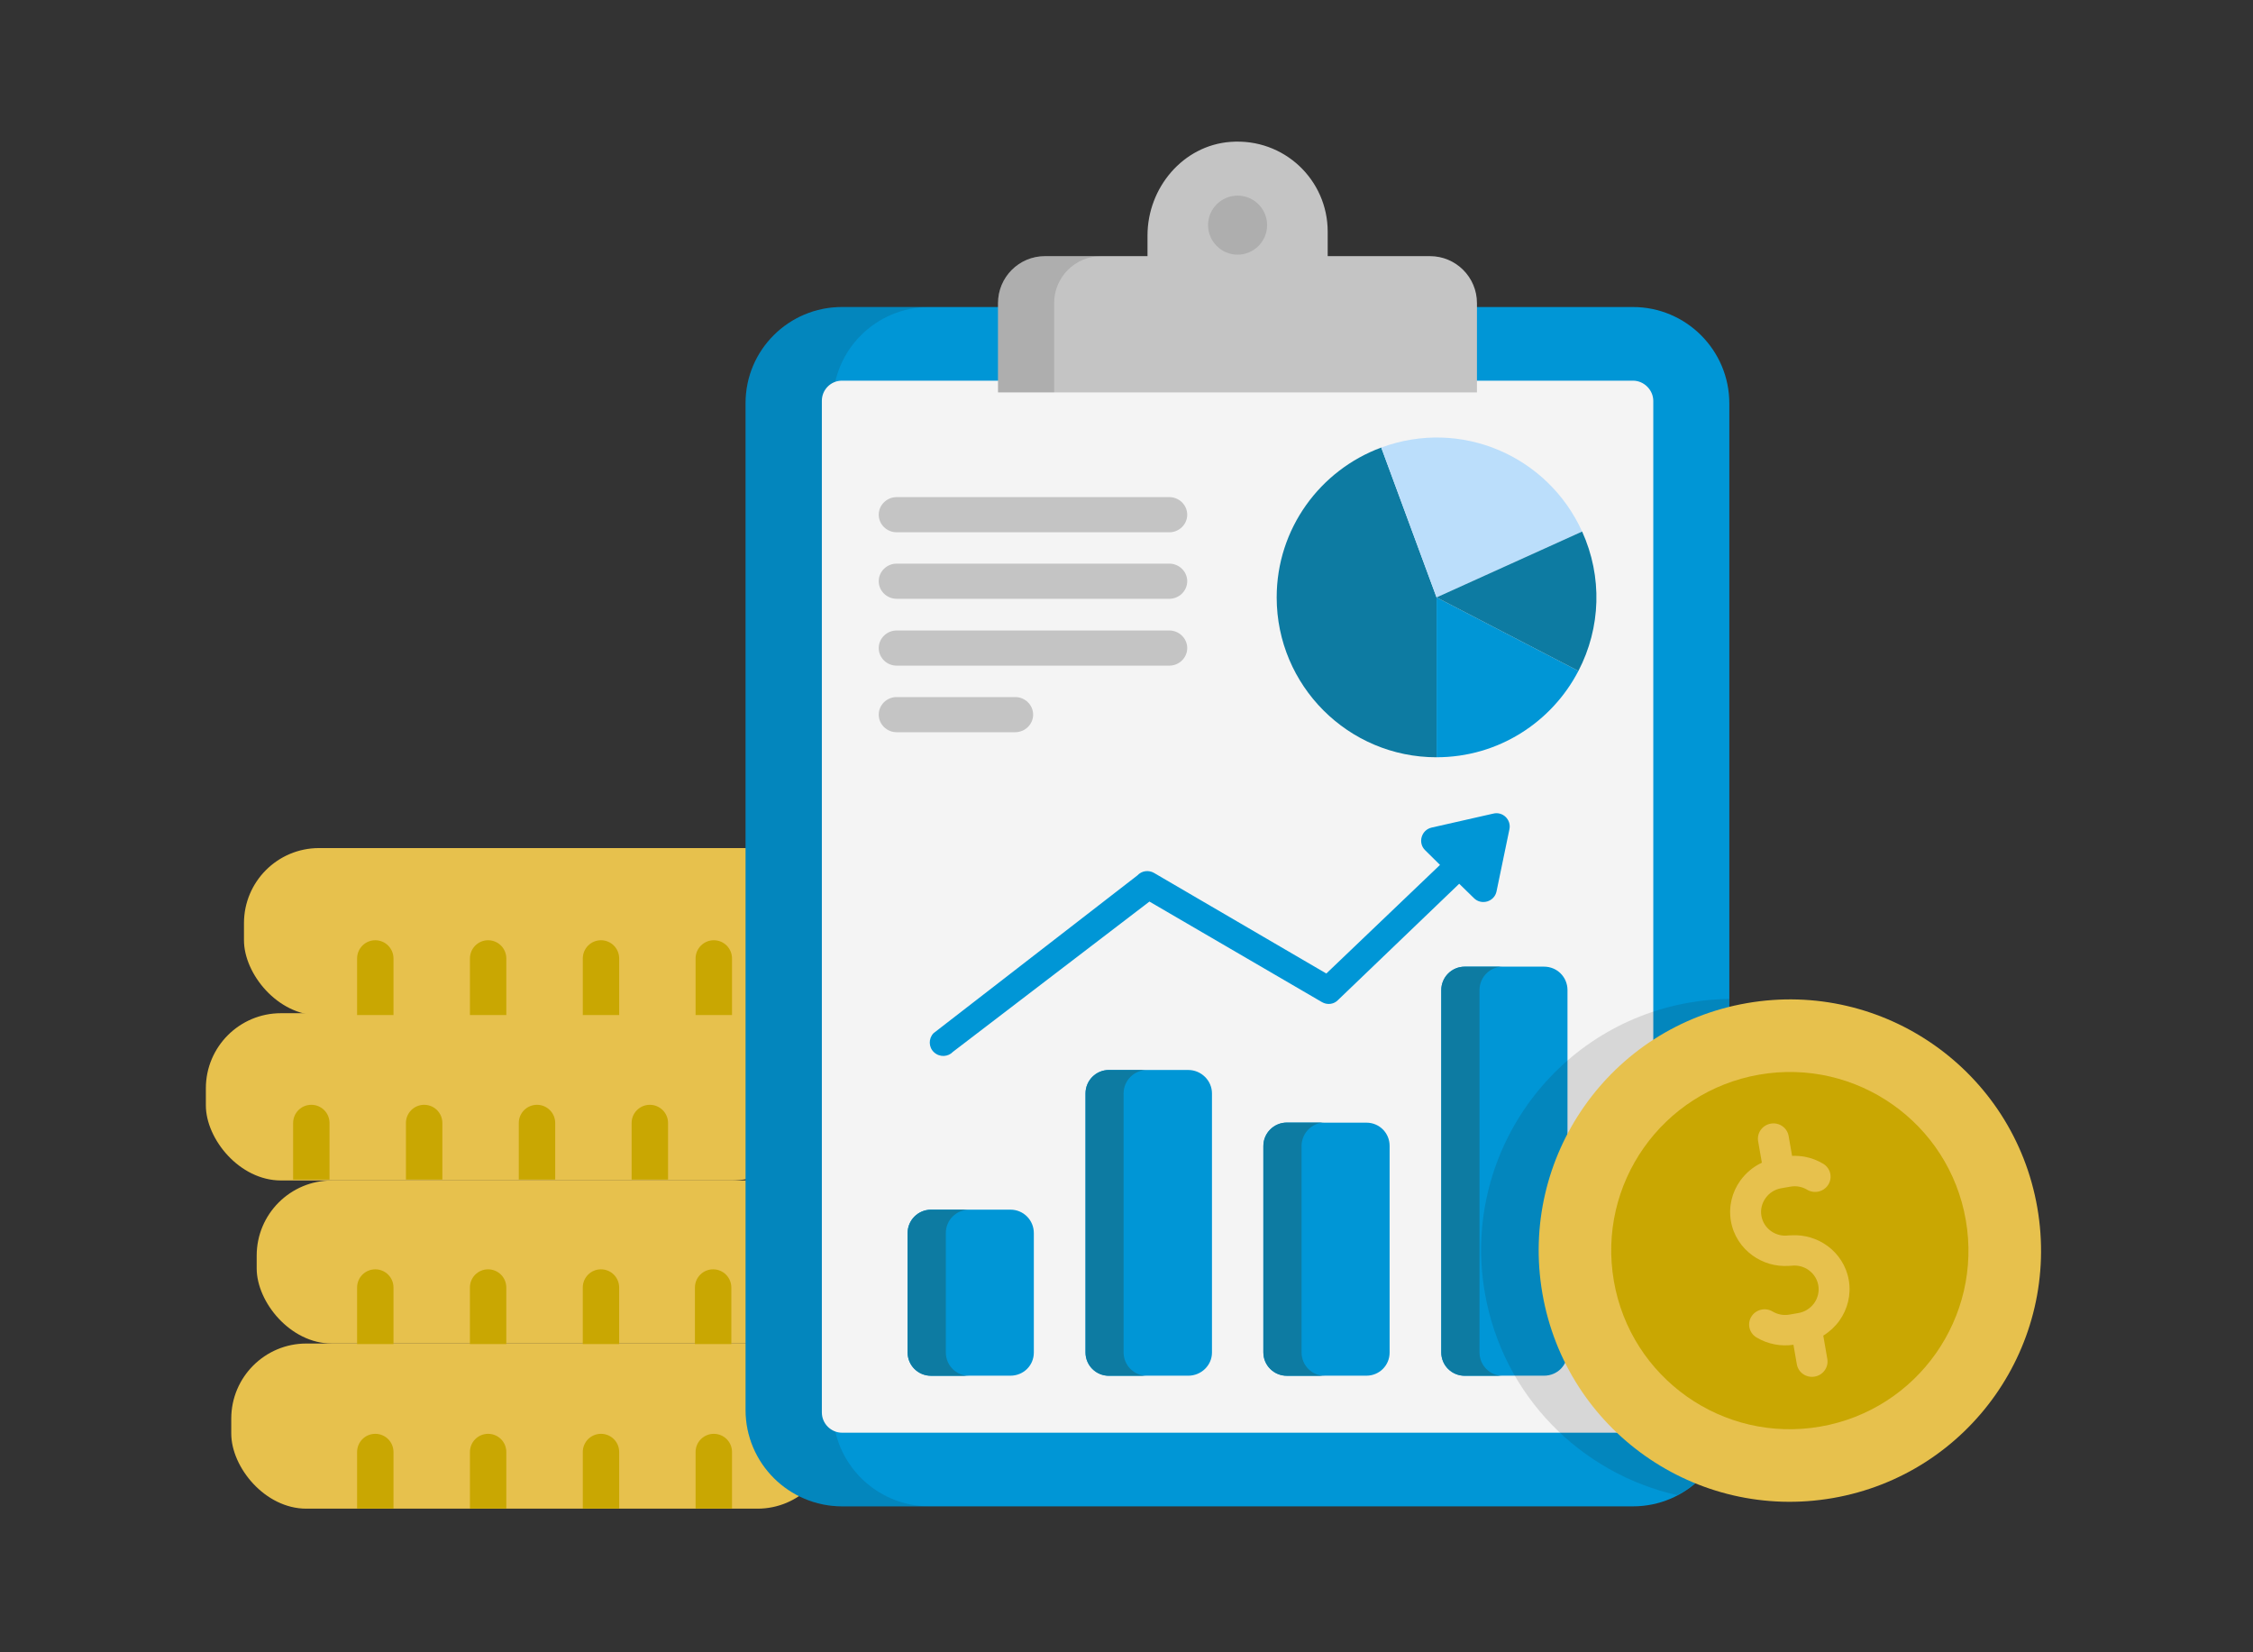 <svg width="300" height="220" viewBox="0 0 300 220" fill="none" xmlns="http://www.w3.org/2000/svg">
<rect x="0" y="0" width="300" height="220" fill="#333333" stroke="none"/>
<rect x="32.486" y="112.918" width="80.064" height="22.271" rx="10" fill="#E7C14D"/>
<rect x="27.411" y="134.906" width="80.064" height="22.271" rx="10" fill="#E7C14D"/>
<rect x="34.179" y="157.18" width="80.064" height="21.707" rx="10" fill="#E7C14D"/>
<rect x="30.793" y="178.887" width="80.064" height="21.989" rx="10" fill="#E7C14D"/>
<path fill-rule="evenodd" clip-rule="evenodd" d="M39.035 157.054H43.878V149.524C43.878 148.184 42.796 147.102 41.455 147.102C40.114 147.102 39.032 148.184 39.032 149.524V157.054H39.035ZM54.051 157.054H58.903V149.524C58.903 148.184 57.821 147.102 56.48 147.102C55.139 147.102 54.051 148.184 54.051 149.524V157.054ZM69.079 157.054H73.93V149.524C73.93 148.184 72.84 147.102 71.508 147.102C70.167 147.102 69.079 148.184 69.079 149.524V157.054ZM84.104 157.054H88.955V149.524C88.955 148.184 87.864 147.102 86.527 147.102C85.195 147.102 84.104 148.184 84.104 149.524V157.054Z" fill="#C9A702"/>
<path fill-rule="evenodd" clip-rule="evenodd" d="M47.553 200.863H52.395V193.333C52.395 191.992 51.313 190.91 49.973 190.91C48.632 190.91 47.55 191.992 47.55 193.333V200.863H47.553ZM62.578 200.863H67.42V193.333C67.42 191.992 66.338 190.91 64.997 190.91C63.657 190.91 62.575 191.992 62.575 193.333V200.863H62.578ZM77.605 200.863H82.448V193.333C82.448 191.992 81.366 190.91 80.025 190.91C78.684 190.91 77.602 191.992 77.602 193.333V200.863H77.605ZM92.621 200.863H97.473V193.333C97.473 191.992 96.391 190.91 95.05 190.91C93.709 190.91 92.621 191.992 92.621 193.333V200.863Z" fill="#C9A702"/>
<path fill-rule="evenodd" clip-rule="evenodd" d="M77.603 178.961H82.445V171.431C82.445 170.09 81.363 169.008 80.022 169.008C78.682 169.008 77.6 170.09 77.6 171.431V178.961H77.603Z" fill="#C9A702"/>
<path fill-rule="evenodd" clip-rule="evenodd" d="M92.537 178.961H97.38V171.431C97.38 170.09 96.298 169.008 94.957 169.008C93.616 169.008 92.534 170.09 92.534 171.431V178.961H92.537Z" fill="#C9A702"/>
<path fill-rule="evenodd" clip-rule="evenodd" d="M62.574 178.961H67.417V171.431C67.417 170.09 66.335 169.008 64.994 169.008C63.653 169.008 62.571 170.09 62.571 171.431V178.961H62.574Z" fill="#C9A702"/>
<path fill-rule="evenodd" clip-rule="evenodd" d="M47.553 178.961H52.395V171.431C52.395 170.09 51.313 169.008 49.973 169.008C48.632 169.008 47.55 170.09 47.55 171.431V178.961H47.553Z" fill="#C9A702"/>
<path fill-rule="evenodd" clip-rule="evenodd" d="M47.553 135.15H52.395V127.62C52.395 126.279 51.313 125.191 49.973 125.191C48.632 125.191 47.55 126.282 47.55 127.62V135.15H47.553ZM62.578 135.15H67.42V127.62C67.42 126.279 66.338 125.191 64.997 125.191C63.657 125.191 62.575 126.282 62.575 127.62V135.15H62.578ZM77.605 135.15H82.448V127.62C82.448 126.279 81.366 125.191 80.025 125.191C78.684 125.191 77.602 126.282 77.602 127.62V135.15H77.605ZM92.621 135.15H97.473V127.62C97.473 126.279 96.391 125.191 95.05 125.191C93.709 125.191 92.621 126.282 92.621 127.62V135.15Z" fill="#C9A702"/>
<path d="M230.269 53.713V187.734C230.269 194.813 224.515 200.568 217.435 200.568H112.149C105.032 200.568 99.277 194.813 99.277 187.734V53.675C99.277 46.595 105.032 40.879 112.111 40.879H217.435C224.515 40.879 230.269 46.633 230.269 53.713Z" fill="#0096D6"/>
<path d="M123.772 200.568H112.149C105.032 200.568 99.277 194.813 99.277 187.734V53.675C99.277 46.595 105.032 40.879 112.111 40.879H123.734C116.654 40.879 110.9 46.595 110.9 53.675V187.734C110.9 194.813 116.654 200.568 123.772 200.568Z" fill="#1A1A1A" fill-opacity="0.13"/>
<path d="M112.137 190.761C110.648 190.761 109.435 189.549 109.435 188.058V53.36C109.435 51.884 110.635 50.684 112.111 50.684H217.442C218.907 50.684 220.145 51.922 220.145 53.388V188.058C220.145 189.549 218.932 190.761 217.442 190.761H112.137Z" fill="#F4F4F4"/>
<path d="M196.666 40.362V52.248H132.891V40.362C132.891 36.906 135.692 34.104 139.149 34.104H152.796V31.362C152.796 25.003 157.523 19.353 163.865 18.889C170.98 18.369 176.79 23.952 176.79 30.839V34.104H190.408C193.864 34.104 196.666 36.906 196.666 40.362Z" fill="#C4C4C4"/>
<path d="M139.152 34.105H146.61C143.165 34.105 140.364 36.907 140.364 40.352V52.24H132.905V40.352C132.905 36.907 135.707 34.105 139.152 34.105Z" fill="#1A1A1A" fill-opacity="0.13"/>
<path d="M164.791 33.906C162.631 33.906 160.861 32.137 160.861 29.977C160.861 27.805 162.631 26.047 164.791 26.047C166.963 26.047 168.721 27.805 168.721 29.977C168.721 32.137 166.963 33.906 164.791 33.906Z" fill="#1A1A1A" fill-opacity="0.13"/>
<path d="M200.989 110.408L199.27 118.696C198.983 120.058 197.263 120.583 196.26 119.58L194.301 117.669L178.183 133.132C177.634 133.729 176.726 133.848 176.009 133.419L153.054 120.042L126.888 140.049C126.276 140.705 125.148 140.835 124.356 140.096C123.64 139.428 123.616 138.281 124.309 137.564L151.454 116.555C152.027 115.934 152.935 115.814 153.652 116.22L176.607 129.621L191.745 115.161L189.763 113.202C188.759 112.223 189.261 110.503 190.623 110.193L198.84 108.33C200.106 108.019 201.252 109.142 200.989 110.408Z" fill="#0096D6"/>
<path d="M137.661 164.186V180.082C137.661 181.802 136.292 183.17 134.537 183.17H123.975C122.255 183.17 120.852 181.802 120.852 180.082V164.186C120.852 162.466 122.255 161.062 123.975 161.062H134.537C136.292 161.062 137.661 162.466 137.661 164.186Z" fill="#0096D6"/>
<path d="M129.048 183.189H123.984C122.24 183.189 120.854 181.804 120.854 180.06V164.176C120.854 162.456 122.24 161.07 123.984 161.07H129.048C127.328 161.07 125.942 162.456 125.942 164.176V180.06C125.942 181.804 127.328 183.189 129.048 183.189Z" fill="#0D7BA2"/>
<path d="M161.381 145.588V180.083C161.381 181.803 159.943 183.171 158.223 183.171H147.66C145.941 183.171 144.537 181.803 144.537 180.083V145.588C144.537 143.868 145.941 142.465 147.66 142.465H158.223C159.943 142.465 161.381 143.868 161.381 145.588Z" fill="#0096D6"/>
<path d="M152.741 183.187H147.653C145.933 183.187 144.548 181.801 144.548 180.058V145.598C144.548 143.854 145.933 142.469 147.653 142.469H152.741C151.021 142.469 149.612 143.854 149.612 145.598V180.058C149.612 181.801 151.021 183.187 152.741 183.187Z" fill="#0D7BA2"/>
<path d="M185.036 152.569V180.081C185.036 181.8 183.667 183.169 181.947 183.169H171.35C169.63 183.169 168.227 181.8 168.227 180.081V152.569C168.227 150.849 169.63 149.48 171.35 149.48H181.947C183.667 149.48 185.036 150.849 185.036 152.569Z" fill="#0096D6"/>
<path d="M176.416 183.189H171.352C169.632 183.189 168.223 181.803 168.223 180.06V152.59C168.223 150.87 169.632 149.461 171.352 149.461H176.416C174.696 149.461 173.31 150.87 173.31 152.59V180.06C173.31 181.803 174.696 183.189 176.416 183.189Z" fill="#0D7BA2"/>
<path d="M208.721 131.83V180.081C208.721 181.801 207.353 183.17 205.598 183.17H195.035C193.316 183.17 191.912 181.801 191.912 180.081V131.83C191.912 130.111 193.316 128.707 195.035 128.707H205.598C207.353 128.707 208.721 130.111 208.721 131.83Z" fill="#0096D6"/>
<path d="M200.109 183.187H195.045C193.301 183.187 191.916 181.802 191.916 180.058V131.84C191.916 130.096 193.301 128.711 195.045 128.711H200.109C198.389 128.711 197.004 130.096 197.004 131.84V180.058C197.004 181.802 198.389 183.187 200.109 183.187Z" fill="#0D7BA2"/>
<path d="M183.92 59.59C175.799 62.59 169.998 70.378 169.998 79.542C169.998 91.299 179.529 100.83 191.286 100.83V79.542L183.92 59.59Z" fill="#0D7BA2"/>
<path d="M210.668 70.773C206.122 60.742 194.593 55.647 183.92 59.59L191.286 79.542L210.668 70.773Z" fill="#BBDEFB"/>
<path d="M191.286 100.827C199.509 100.827 206.629 96.157 210.175 89.332L191.286 79.539V100.827Z" fill="#0096D6"/>
<path d="M210.669 70.773L191.286 79.542L210.175 89.335C213.167 83.577 213.394 76.788 210.669 70.773Z" fill="#0D7BA2"/>
<path d="M137.568 95.153C137.568 96.448 136.482 97.493 135.186 97.493H119.39C118.094 97.493 117.008 96.448 117.008 95.153C117.008 93.857 118.094 92.812 119.39 92.812H135.186C136.482 92.812 137.568 93.857 137.568 95.153Z" fill="#C4C4C4"/>
<path d="M158.086 77.387C158.086 78.683 157 79.727 155.704 79.727H119.39C118.094 79.727 117.008 78.683 117.008 77.387C117.008 76.092 118.094 75.047 119.39 75.047H155.704C157 75.047 158.086 76.092 158.086 77.387Z" fill="#C4C4C4"/>
<path d="M158.086 86.289C158.086 87.585 157 88.63 155.704 88.63H119.39C118.094 88.63 117.008 87.585 117.008 86.289C117.008 84.994 118.094 83.949 119.39 83.949H155.704C157 83.949 158.086 84.994 158.086 86.289Z" fill="#C4C4C4"/>
<path d="M117.008 68.532C117.008 67.236 118.094 66.191 119.39 66.191H155.704C157 66.191 158.086 67.236 158.086 68.532C158.086 69.827 157 70.872 155.704 70.872H119.39C118.094 70.872 117.008 69.827 117.008 68.532Z" fill="#C4C4C4"/>
<path d="M230.27 187.662C230.27 192.626 227.44 196.937 223.309 199.071C210.526 196.183 200.103 185.882 197.721 172.163C194.562 153.964 206.749 136.653 224.951 133.493C226.737 133.183 228.514 133.023 230.27 133V187.662Z" fill="#1A1A1A" fill-opacity="0.13"/>
<path fill-rule="evenodd" clip-rule="evenodd" d="M232.61 133.565C250.812 130.405 268.12 142.592 271.28 160.794C274.44 178.995 262.252 196.303 244.051 199.463C225.85 202.623 208.541 190.433 205.382 172.234C202.222 154.036 214.409 136.725 232.61 133.565Z" fill="#E7C14D"/>
<path fill-rule="evenodd" clip-rule="evenodd" d="M234.257 143.085C247.197 140.839 259.511 149.501 261.758 162.444C264.005 175.386 255.335 187.699 242.393 189.946C229.45 192.193 217.144 183.522 214.897 170.579C212.65 157.637 221.315 145.332 234.257 143.085Z" fill="#C9A702"/>
<path d="M242.769 154.953C243.737 155.529 244.042 156.773 243.451 157.727C242.861 158.682 241.595 158.989 240.628 158.406C240.297 158.209 239.933 158.068 239.542 157.998C239.183 157.929 238.797 157.931 238.393 158.001L237.278 158.195L237.184 158.211C236.314 158.362 235.574 158.847 235.1 159.521C234.614 160.189 234.391 161.036 234.539 161.891C234.686 162.734 235.156 163.438 235.808 163.908C236.461 164.379 237.293 164.614 238.14 164.494C238.272 164.479 238.395 164.472 238.523 164.478C240.284 164.376 241.969 164.9 243.315 165.876C244.782 166.941 245.846 168.54 246.175 170.437C246.515 172.396 246.012 174.32 244.929 175.84C244.355 176.631 243.629 177.311 242.779 177.837L243.318 180.942C243.509 182.047 242.758 183.095 241.634 183.29C240.511 183.485 239.45 182.751 239.258 181.647L238.808 179.051C237.969 179.174 237.136 179.159 236.338 179.005C235.465 178.843 234.631 178.523 233.888 178.076C232.921 177.501 232.616 176.256 233.206 175.303C233.804 174.346 235.064 174.047 236.029 174.623C236.36 174.82 236.725 174.961 237.115 175.031C237.475 175.101 237.869 175.105 238.265 175.036L239.475 174.826C240.352 174.674 241.081 174.183 241.566 173.515C242.043 172.841 242.268 172.001 242.118 171.139C241.973 170.303 241.503 169.599 240.858 169.127C240.213 168.655 239.386 168.422 238.539 168.531C238.422 168.544 238.306 168.549 238.187 168.548C236.413 168.666 234.724 168.143 233.368 167.169C231.886 166.101 230.814 164.501 230.482 162.593C230.142 160.633 230.645 158.71 231.733 157.196C232.461 156.189 233.435 155.356 234.602 154.812L234.107 151.961C233.915 150.857 234.666 149.803 235.789 149.608C236.913 149.413 237.975 150.155 238.166 151.257L238.626 153.901C239.201 153.881 239.771 153.922 240.328 154.02C241.197 154.183 242.024 154.506 242.769 154.953Z" fill="#E7C14D"/>
</svg>
